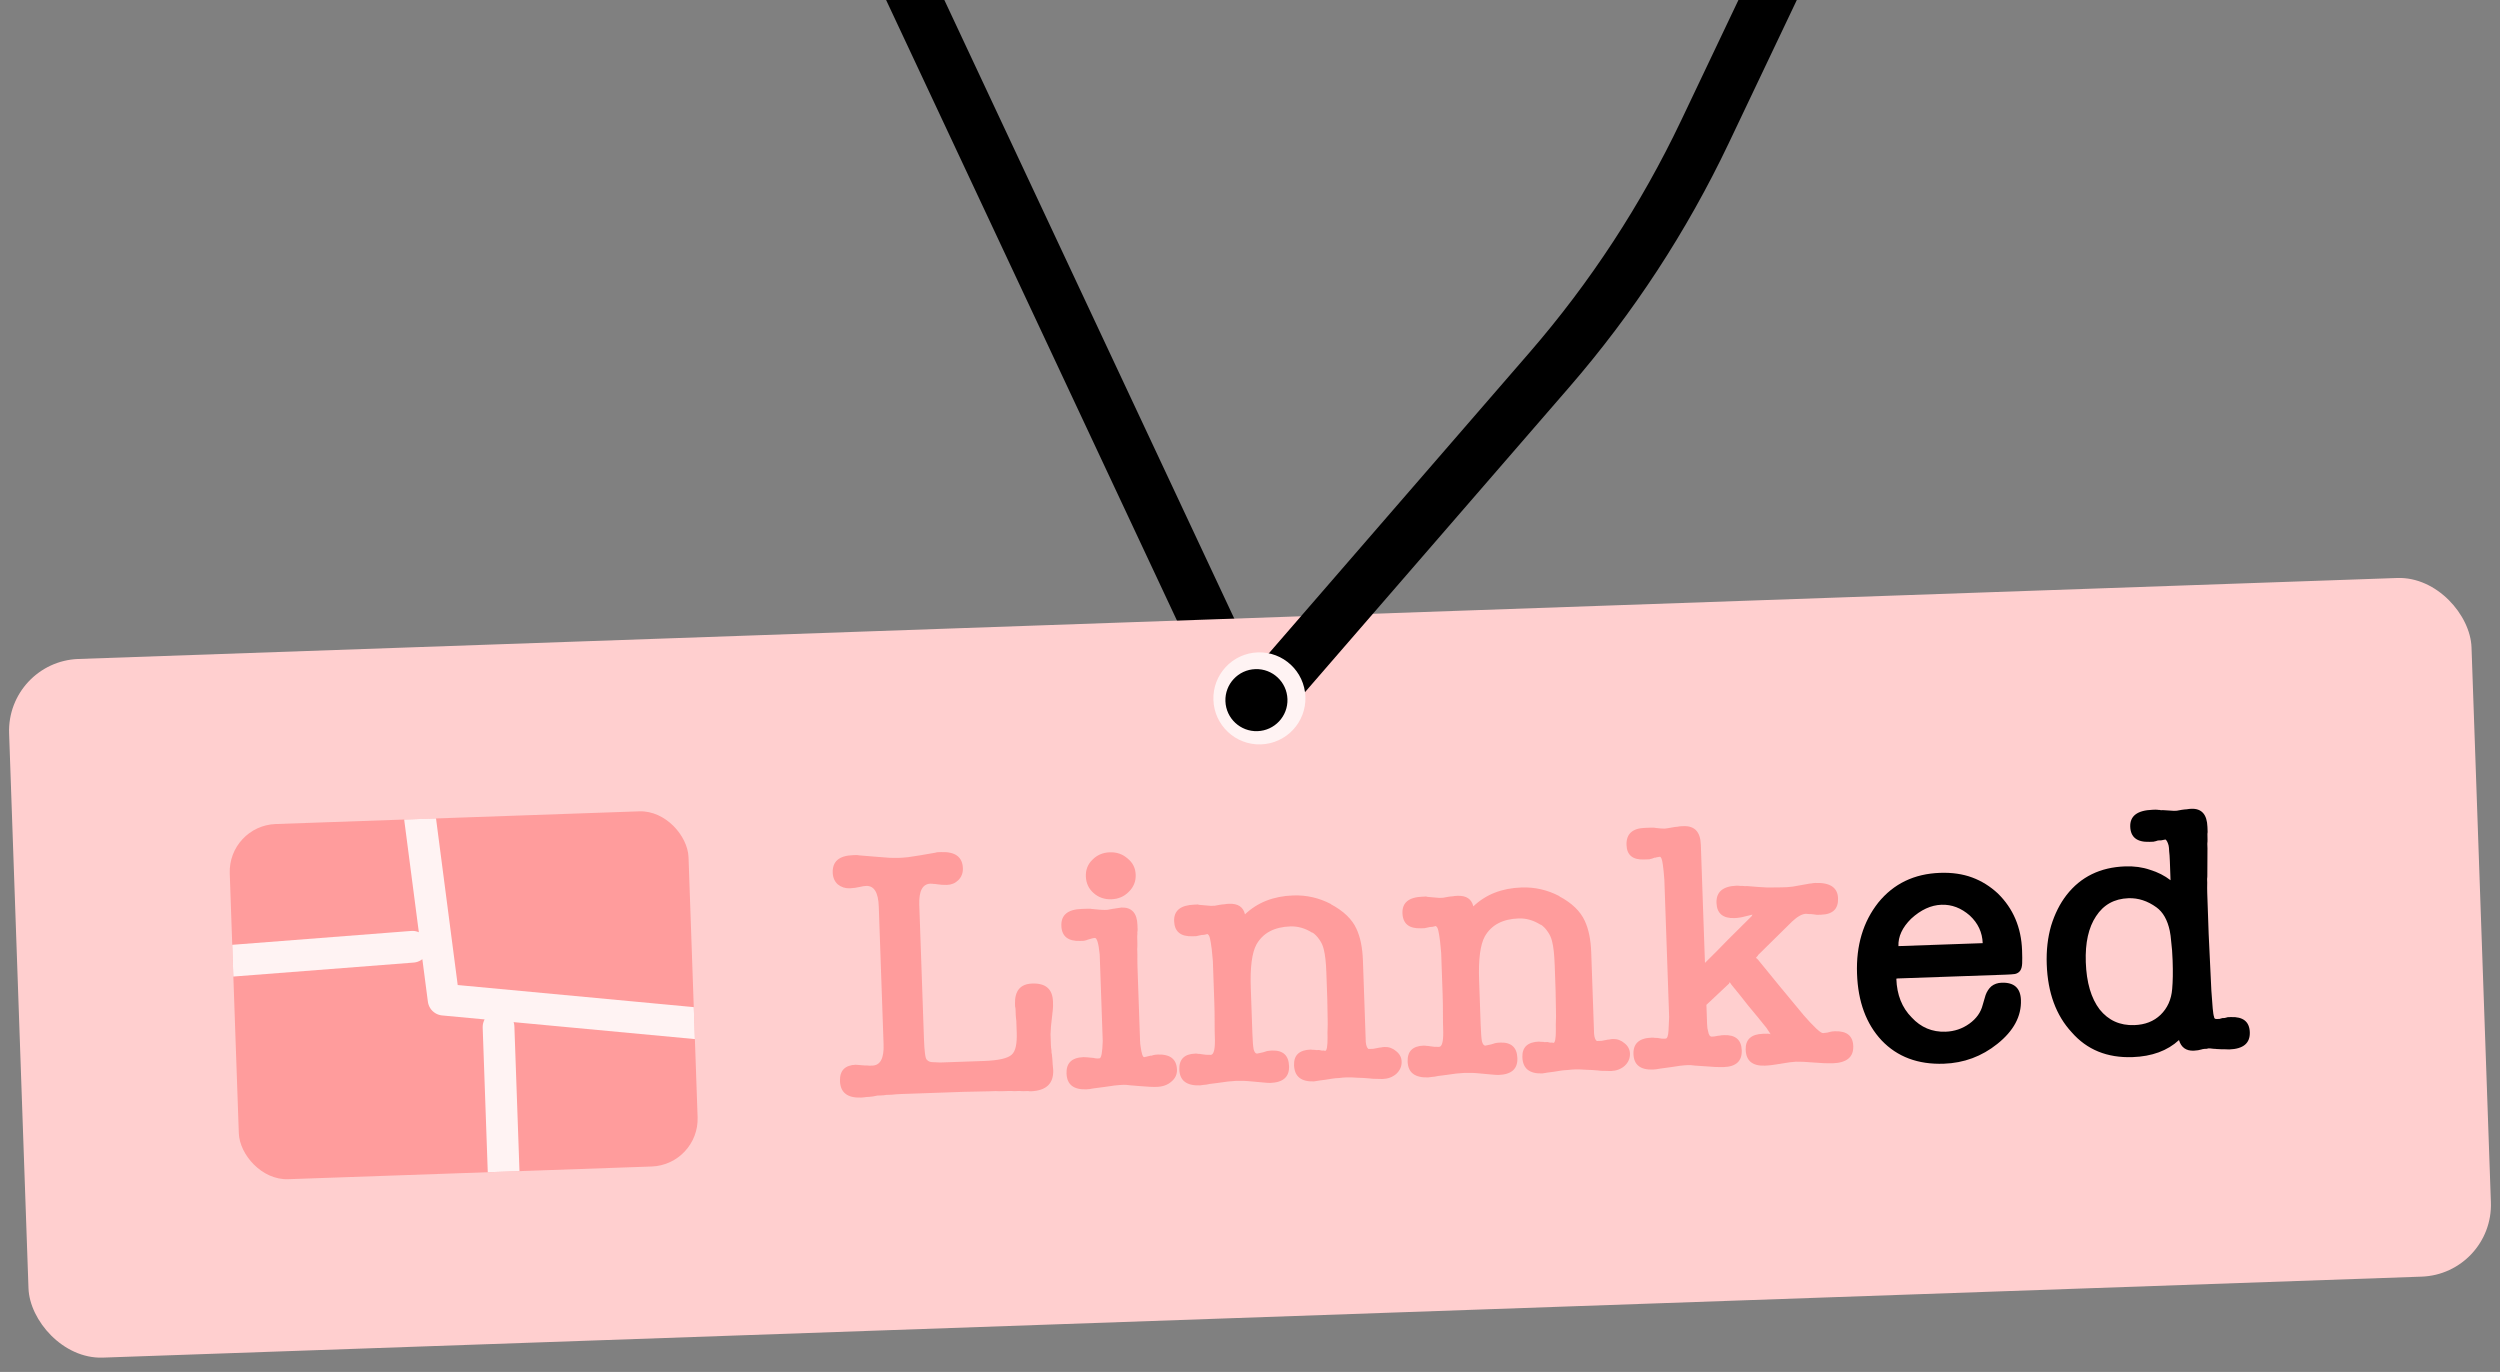 <svg width="164" height="90" viewBox="0 0 164 90" fill="none" xmlns="http://www.w3.org/2000/svg">
<rect x="0" y="0" width="164" height="90" fill="#808080" stroke="none"/>
<path d="M46.94 -27.949L81.988 46.831" stroke="black" stroke-width="3.459"/>
<rect x="0.433" y="43.393" width="161.632" height="45.859" rx="4.715" transform="rotate(-2 0.433 43.393)" fill="#FFCFCF"/>
<g clip-path="url(#clip0_131_992)">
<rect x="14.962" y="54.165" width="30.115" height="23.314" rx="3.128" transform="rotate(-2 14.962 54.165)" fill="#FF9C9C"/>
<path d="M20.238 76.496L41.354 75.758C43.297 75.691 44.815 73.978 44.744 71.932L44.237 57.441C44.166 55.396 42.532 53.792 40.589 53.86L19.473 54.598C17.529 54.666 16.012 56.379 16.083 58.424L16.589 72.915C16.66 74.961 18.294 76.564 20.238 76.496Z" stroke="#FF9C9C" stroke-width="1.026" stroke-linecap="round" stroke-linejoin="round"/>
<path d="M26.928 48.887L29.101 65.577L46.58 67.212M27.057 62.107L13.629 63.148M33.157 80.248L32.704 67.373" stroke="#FFF3F3" stroke-width="2.081" stroke-linecap="round" stroke-linejoin="round"/>
</g>
<path d="M60.612 68.159C60.642 69.006 60.705 69.459 60.801 69.519C60.883 69.61 60.986 69.661 61.112 69.673C61.238 69.684 61.427 69.693 61.678 69.7C61.929 69.691 62.227 69.681 62.572 69.669L64.548 69.6C65.505 69.566 66.112 69.427 66.371 69.183C66.615 68.97 66.723 68.488 66.697 67.735L66.67 66.959C66.649 66.818 66.637 66.685 66.632 66.559C66.628 66.434 66.624 66.324 66.621 66.23C66.618 66.152 66.608 66.082 66.59 66.019C66.588 65.957 66.586 65.909 66.585 65.878C66.555 65 66.931 64.547 67.715 64.52C68.594 64.489 69.047 64.882 69.075 65.697C69.084 65.948 69.082 66.113 69.069 66.192L68.944 67.327C68.934 67.5 68.924 67.673 68.915 67.846C68.92 68.003 68.926 68.167 68.932 68.34C68.934 68.403 68.937 68.481 68.94 68.575C68.944 68.669 68.955 68.779 68.975 68.903C68.978 68.966 68.98 69.021 68.981 69.068C68.998 69.115 69.008 69.169 69.01 69.232C69.033 69.42 69.047 69.608 69.054 69.796C69.075 69.968 69.088 70.101 69.091 70.195C69.122 71.089 68.628 71.553 67.609 71.589C67.562 71.591 67.507 71.585 67.443 71.571C67.381 71.573 67.287 71.577 67.161 71.581C67.083 71.584 66.988 71.579 66.878 71.567C66.768 71.571 66.651 71.575 66.525 71.58C66.415 71.568 66.297 71.564 66.171 71.569C66.046 71.573 65.897 71.578 65.725 71.584C65.599 71.589 65.466 71.585 65.324 71.575C65.198 71.579 65.057 71.584 64.9 71.589L63.206 71.625L59.583 71.752C59.458 71.756 59.301 71.761 59.113 71.768C58.925 71.775 58.713 71.79 58.479 71.814C58.385 71.817 58.275 71.821 58.149 71.825C58.04 71.845 57.923 71.857 57.797 71.861C57.75 71.863 57.672 71.865 57.562 71.869C57.468 71.888 57.367 71.907 57.258 71.927C57.117 71.948 56.977 71.96 56.835 71.965C56.71 71.985 56.593 71.997 56.483 72.001C55.589 72.032 55.129 71.672 55.103 70.919C55.079 70.229 55.428 69.871 56.149 69.846C56.118 69.847 56.181 69.853 56.338 69.863C56.511 69.873 56.645 69.884 56.739 69.896C56.849 69.892 56.952 69.897 57.046 69.909C57.14 69.906 57.203 69.903 57.234 69.902C57.752 69.884 57.995 69.421 57.963 68.511L57.647 59.455C57.615 58.545 57.34 58.099 56.823 58.117C56.713 58.121 56.58 58.141 56.425 58.178C56.191 58.233 55.964 58.265 55.745 58.273C55.447 58.283 55.185 58.198 54.959 58.017C54.748 57.821 54.637 57.566 54.626 57.252C54.6 56.515 55.042 56.13 55.952 56.099C56.014 56.096 56.077 56.094 56.14 56.092C56.202 56.09 56.273 56.095 56.352 56.108L56.329 56.109L57.533 56.208C57.848 56.229 58.131 56.25 58.383 56.273C58.635 56.28 58.823 56.281 58.949 56.277C59.121 56.271 59.325 56.256 59.56 56.232C59.809 56.192 60.075 56.151 60.356 56.11L61.386 55.932L61.363 55.933C61.425 55.915 61.487 55.905 61.55 55.903C61.628 55.9 61.691 55.898 61.738 55.897C62.663 55.864 63.139 56.217 63.165 56.954C63.176 57.267 63.075 57.53 62.862 57.742C62.665 57.937 62.417 58.04 62.12 58.05C61.916 58.057 61.688 58.042 61.435 58.003C61.372 57.99 61.309 57.984 61.246 57.986C61.183 57.973 61.112 57.968 61.033 57.97C60.516 57.988 60.273 58.452 60.305 59.362L60.612 68.159ZM74.756 67.359C74.768 67.72 74.778 68.01 74.786 68.23C74.793 68.433 74.806 68.574 74.824 68.652C74.888 69.121 74.967 69.354 75.061 69.35C75.045 69.351 75.084 69.342 75.177 69.323C75.271 69.304 75.388 69.276 75.528 69.24L75.505 69.264C75.552 69.247 75.606 69.229 75.668 69.212C75.746 69.193 75.84 69.182 75.95 69.178C76.765 69.15 77.185 69.48 77.209 70.17C77.22 70.484 77.096 70.748 76.836 70.961C76.592 71.173 76.275 71.287 75.882 71.3C75.757 71.305 75.6 71.302 75.411 71.293C75.222 71.284 75.002 71.268 74.75 71.246C74.514 71.222 74.309 71.206 74.136 71.196C73.962 71.171 73.821 71.16 73.711 71.164C73.538 71.17 73.343 71.185 73.124 71.208C72.92 71.231 72.702 71.262 72.468 71.302C72.186 71.343 71.944 71.375 71.741 71.398C71.554 71.436 71.397 71.457 71.272 71.461C70.425 71.491 69.989 71.145 69.964 70.423C69.94 69.733 70.312 69.375 71.08 69.348C71.112 69.347 71.198 69.352 71.34 69.363C71.497 69.373 71.623 69.384 71.718 69.397C71.829 69.424 71.916 69.437 71.978 69.435C72.041 69.432 72.088 69.431 72.12 69.43C72.245 69.425 72.318 69.046 72.339 68.291L72.141 62.622C72.068 61.887 71.961 61.522 71.82 61.527C71.789 61.528 71.734 61.538 71.656 61.556C71.578 61.574 71.485 61.601 71.376 61.636C71.299 61.67 71.206 61.697 71.097 61.717C71.002 61.72 70.924 61.723 70.861 61.725C70.061 61.753 69.65 61.422 69.625 60.732C69.601 60.026 70.043 59.657 70.953 59.626C71.125 59.62 71.266 59.615 71.376 59.611C71.486 59.607 71.565 59.612 71.612 59.626C71.833 59.65 72.014 59.667 72.156 59.678C72.313 59.688 72.415 59.692 72.462 59.691C72.494 59.69 72.556 59.688 72.651 59.684C72.76 59.665 72.861 59.645 72.955 59.627L73.564 59.535C74.238 59.511 74.589 59.891 74.617 60.675L74.628 61.005C74.615 61.068 74.609 61.123 74.61 61.17C74.611 61.202 74.612 61.225 74.613 61.241C74.599 61.288 74.598 61.508 74.612 61.9C74.616 62.01 74.612 62.128 74.601 62.254C74.605 62.364 74.609 62.481 74.613 62.607C74.609 62.921 74.612 63.235 74.623 63.548C74.633 63.846 74.644 64.152 74.655 64.466L74.756 67.359ZM72.909 58.992C72.454 59.008 72.065 58.873 71.741 58.586C71.417 58.298 71.247 57.935 71.232 57.496C71.216 57.057 71.361 56.691 71.664 56.398C71.968 56.089 72.347 55.926 72.802 55.911C73.256 55.895 73.646 56.03 73.97 56.317C74.309 56.588 74.486 56.943 74.501 57.382C74.517 57.821 74.365 58.196 74.046 58.505C73.743 58.814 73.364 58.976 72.909 58.992ZM80.634 59.288C81.215 59.267 81.56 59.499 81.671 59.981C82.492 59.199 83.545 58.786 84.831 58.741C85.709 58.71 86.54 58.901 87.324 59.313L87.3 59.314C88.132 59.756 88.693 60.294 88.982 60.927C89.236 61.468 89.378 62.162 89.408 63.009L89.556 67.243L89.594 68.348C89.619 68.599 89.679 68.754 89.775 68.813C89.854 68.81 89.956 68.807 90.081 68.802C90.206 68.782 90.307 68.763 90.385 68.745C90.463 68.726 90.533 68.716 90.596 68.714C90.658 68.696 90.737 68.685 90.831 68.682C91.113 68.672 91.367 68.765 91.594 68.962C91.82 69.142 91.938 69.366 91.947 69.632C91.958 69.946 91.842 70.217 91.599 70.445C91.355 70.658 91.053 70.77 90.692 70.783C90.614 70.786 90.488 70.782 90.315 70.773C90.158 70.778 89.993 70.768 89.819 70.743C89.583 70.72 89.323 70.705 89.04 70.699C88.773 70.677 88.537 70.67 88.333 70.677C88.176 70.682 88.012 70.696 87.84 70.718C87.683 70.723 87.542 70.736 87.417 70.756C87.074 70.815 86.793 70.856 86.574 70.88C86.355 70.919 86.23 70.939 86.199 70.94C85.352 70.969 84.916 70.616 84.89 69.879C84.867 69.22 85.232 68.877 85.985 68.851C86.048 68.865 86.111 68.87 86.174 68.868C86.237 68.866 86.292 68.872 86.339 68.886C86.402 68.884 86.465 68.882 86.528 68.879C86.606 68.892 86.67 68.906 86.717 68.92C86.764 68.918 86.803 68.917 86.835 68.916C86.882 68.93 86.914 68.937 86.93 68.936C87.04 68.932 87.092 68.632 87.087 68.036C87.08 67.847 87.082 67.659 87.091 67.47C87.099 67.266 87.1 67.07 87.094 66.881L87.07 65.54L87.011 63.846C86.987 63.14 86.929 62.616 86.838 62.274C86.783 62.04 86.69 61.832 86.558 61.648C86.425 61.449 86.27 61.289 86.093 61.17L86.094 61.193C85.628 60.895 85.145 60.755 84.643 60.773C83.592 60.809 82.852 61.204 82.423 61.957C82.128 62.501 82.004 63.448 82.051 64.796L82.155 67.76C82.174 68.293 82.202 68.654 82.24 68.841C82.293 69.027 82.367 69.119 82.461 69.116C82.477 69.115 82.524 69.106 82.602 69.087C82.679 69.069 82.765 69.05 82.859 69.031C82.952 68.996 83.037 68.97 83.115 68.951C83.209 68.933 83.318 68.921 83.444 68.916C84.165 68.891 84.538 69.231 84.562 69.937C84.587 70.643 84.176 71.01 83.329 71.04C83.251 71.043 83.093 71.033 82.857 71.01C82.636 70.986 82.384 70.963 82.101 70.942C81.786 70.906 81.44 70.894 81.064 70.907C80.922 70.912 80.75 70.926 80.547 70.949C80.359 70.971 80.133 71.003 79.867 71.043L79.351 71.108C79.211 71.145 79.079 71.165 78.953 71.169C78.828 71.189 78.75 71.2 78.719 71.201C77.841 71.232 77.389 70.886 77.364 70.165C77.34 69.491 77.689 69.141 78.41 69.116C78.489 69.113 78.552 69.119 78.599 69.133C78.662 69.13 78.725 69.136 78.788 69.15C78.994 69.19 79.206 69.206 79.426 69.198C79.614 69.192 79.705 68.866 79.698 68.223C79.684 67.815 79.677 67.407 79.679 66.999C79.68 66.575 79.673 66.159 79.659 65.751L79.564 63.046L79.49 62.272C79.447 61.928 79.407 61.686 79.371 61.546C79.334 61.39 79.276 61.298 79.196 61.269C79.165 61.286 79.095 61.304 78.986 61.324C78.876 61.327 78.79 61.338 78.728 61.356C78.635 61.375 78.549 61.394 78.471 61.412C78.393 61.415 78.314 61.418 78.236 61.42C77.452 61.448 77.048 61.117 77.023 60.426C76.999 59.736 77.442 59.376 78.352 59.344C78.414 59.342 78.462 59.34 78.493 59.339C78.539 59.322 78.594 59.328 78.658 59.357L79.438 59.424C79.516 59.421 79.603 59.418 79.697 59.415C79.806 59.395 79.907 59.376 80.001 59.357C80.126 59.337 80.227 59.325 80.306 59.323C80.399 59.304 80.509 59.292 80.634 59.288ZM95.612 58.765C96.192 58.744 96.538 58.976 96.649 59.459C97.469 58.676 98.523 58.263 99.809 58.218C100.687 58.187 101.518 58.378 102.302 58.79L102.278 58.791C103.11 59.233 103.67 59.771 103.959 60.404C104.214 60.945 104.356 61.639 104.385 62.486L104.533 66.72L104.572 67.825C104.596 68.076 104.657 68.231 104.753 68.29C104.831 68.287 104.933 68.284 105.059 68.279C105.184 68.259 105.285 68.24 105.363 68.222C105.441 68.203 105.511 68.193 105.574 68.191C105.636 68.173 105.714 68.162 105.808 68.159C106.09 68.149 106.345 68.242 106.572 68.439C106.798 68.619 106.915 68.843 106.925 69.109C106.936 69.423 106.82 69.694 106.576 69.922C106.333 70.135 106.03 70.247 105.67 70.26C105.591 70.263 105.465 70.259 105.292 70.25C105.136 70.255 104.97 70.245 104.797 70.22C104.56 70.197 104.301 70.182 104.018 70.176C103.75 70.154 103.515 70.147 103.311 70.154C103.154 70.159 102.989 70.173 102.818 70.195C102.661 70.2 102.52 70.213 102.395 70.233C102.052 70.292 101.77 70.333 101.551 70.357C101.333 70.396 101.208 70.416 101.177 70.417C100.33 70.446 99.894 70.093 99.868 69.356C99.845 68.697 100.21 68.355 100.962 68.328C101.026 68.342 101.089 68.347 101.151 68.345C101.214 68.343 101.269 68.349 101.317 68.363C101.38 68.361 101.442 68.359 101.505 68.356C101.584 68.369 101.647 68.383 101.695 68.397C101.742 68.395 101.781 68.394 101.813 68.393C101.86 68.407 101.892 68.413 101.907 68.413C102.017 68.409 102.07 68.109 102.064 67.513C102.058 67.324 102.059 67.136 102.068 66.947C102.077 66.743 102.078 66.546 102.071 66.358L102.048 65.017L101.989 63.323C101.964 62.617 101.907 62.093 101.816 61.751C101.761 61.517 101.667 61.309 101.535 61.125C101.403 60.925 101.248 60.766 101.071 60.647L101.072 60.67C100.606 60.372 100.122 60.232 99.621 60.25C98.57 60.286 97.83 60.681 97.401 61.434C97.106 61.978 96.982 62.925 97.029 64.273L97.132 67.237C97.151 67.77 97.179 68.131 97.217 68.318C97.271 68.504 97.345 68.596 97.439 68.593C97.455 68.592 97.501 68.582 97.579 68.564C97.657 68.546 97.743 68.527 97.836 68.508C97.929 68.473 98.015 68.447 98.093 68.428C98.186 68.409 98.296 68.398 98.421 68.393C99.142 68.368 99.516 68.709 99.54 69.414C99.565 70.12 99.154 70.487 98.307 70.517C98.228 70.52 98.071 70.51 97.835 70.487C97.614 70.463 97.362 70.44 97.079 70.419C96.763 70.383 96.418 70.371 96.041 70.384C95.9 70.389 95.728 70.403 95.525 70.426C95.337 70.448 95.11 70.48 94.845 70.52L94.329 70.585C94.189 70.622 94.056 70.642 93.931 70.646C93.806 70.666 93.728 70.677 93.696 70.678C92.818 70.709 92.366 70.363 92.341 69.642C92.318 68.968 92.667 68.618 93.388 68.593C93.466 68.59 93.529 68.596 93.577 68.61C93.64 68.608 93.703 68.613 93.766 68.627C93.972 68.667 94.184 68.683 94.404 68.675C94.592 68.668 94.683 68.343 94.676 67.7C94.661 67.292 94.655 66.884 94.656 66.476C94.657 66.052 94.651 65.636 94.636 65.228L94.542 62.523L94.468 61.748C94.424 61.405 94.385 61.163 94.348 61.023C94.311 60.867 94.253 60.775 94.174 60.746C94.143 60.763 94.073 60.781 93.964 60.8C93.854 60.804 93.768 60.815 93.706 60.833C93.612 60.852 93.526 60.871 93.449 60.889C93.37 60.892 93.292 60.895 93.213 60.897C92.429 60.925 92.025 60.593 92.001 59.903C91.977 59.213 92.42 58.852 93.329 58.821C93.392 58.819 93.439 58.817 93.471 58.816C93.517 58.798 93.572 58.804 93.636 58.834L94.415 58.901C94.494 58.898 94.58 58.895 94.674 58.892C94.784 58.872 94.885 58.853 94.978 58.834C95.103 58.814 95.205 58.802 95.283 58.8C95.377 58.781 95.487 58.769 95.612 58.765ZM111.845 63.167C112.376 62.646 112.884 62.134 113.369 61.63C113.87 61.126 114.386 60.613 114.917 60.092L114.961 59.997C114.899 60.014 114.829 60.033 114.751 60.051C114.673 60.069 114.595 60.088 114.517 60.106C114.393 60.142 114.268 60.17 114.143 60.19C114.018 60.21 113.901 60.222 113.791 60.226C113.023 60.253 112.627 59.921 112.602 59.231C112.577 58.51 113.019 58.133 113.929 58.101C114.007 58.099 114.086 58.104 114.165 58.117C114.259 58.113 114.361 58.118 114.472 58.13L114.495 58.129L114.589 58.125C115.109 58.17 115.558 58.202 115.935 58.22C116.328 58.222 116.649 58.218 116.9 58.21C117.01 58.206 117.128 58.202 117.253 58.197C117.394 58.177 117.511 58.165 117.605 58.161L118.588 57.986C118.666 57.967 118.744 57.957 118.823 57.954C118.901 57.936 118.986 57.925 119.081 57.922C120.053 57.888 120.551 58.223 120.576 58.929C120.6 59.619 120.236 59.977 119.483 60.004C119.405 60.006 119.311 60.01 119.201 60.013C119.09 60.002 118.996 59.989 118.917 59.976C118.838 59.963 118.751 59.959 118.657 59.962C118.563 59.949 118.5 59.944 118.468 59.945C118.217 59.954 117.917 60.121 117.567 60.447L115.313 62.669L115.337 62.668L115.201 62.815C115.202 62.846 115.202 62.861 115.202 62.861C115.217 62.845 115.258 62.875 115.323 62.952C115.799 63.532 116.291 64.135 116.799 64.76C117.324 65.386 117.824 65.989 118.299 66.569L118.275 66.546C118.994 67.369 119.433 67.777 119.589 67.772L119.871 67.739C119.949 67.72 120.019 67.702 120.081 67.684C120.159 67.666 120.253 67.655 120.362 67.651C121.147 67.623 121.55 67.947 121.574 68.621C121.599 69.343 121.149 69.719 120.224 69.752C120.083 69.757 119.902 69.755 119.682 69.747C119.478 69.739 119.241 69.723 118.974 69.701C118.706 69.679 118.478 69.663 118.289 69.654C118.1 69.645 117.943 69.643 117.818 69.647C117.708 69.651 117.575 69.664 117.419 69.685C117.263 69.706 117.067 69.736 116.833 69.776L116.857 69.775C116.638 69.814 116.435 69.845 116.248 69.867C116.076 69.889 115.919 69.902 115.778 69.907C114.962 69.935 114.542 69.589 114.517 68.868C114.493 68.193 114.874 67.842 115.658 67.815C115.909 67.806 116.058 67.809 116.106 67.823C116.121 67.822 116.129 67.83 116.13 67.846C116.13 67.846 116.138 67.845 116.153 67.845L115.88 67.43C115.502 66.957 115.109 66.476 114.699 65.988C114.305 65.484 113.919 65.002 113.542 64.545L113.566 64.567L113.467 64.429C113.467 64.429 113.452 64.461 113.423 64.525L111.941 65.919L111.956 66.343C111.968 66.704 111.978 66.986 111.985 67.19C111.993 67.394 112.013 67.542 112.048 67.635C112.088 67.885 112.171 68.007 112.296 68.003C112.406 67.999 112.5 67.988 112.578 67.97C112.656 67.951 112.726 67.941 112.789 67.939C112.867 67.92 112.968 67.909 113.094 67.905C113.847 67.878 114.235 68.21 114.259 68.9C114.284 69.606 113.888 69.973 113.073 70.001C112.932 70.006 112.759 70.004 112.554 69.996C112.35 69.987 112.122 69.972 111.87 69.949C111.602 69.927 111.374 69.912 111.185 69.903C111.012 69.877 110.862 69.867 110.737 69.871C110.58 69.876 110.408 69.89 110.22 69.913C110.032 69.935 109.829 69.966 109.611 70.005C109.33 70.046 109.095 70.078 108.908 70.1C108.72 70.138 108.564 70.159 108.439 70.163C107.608 70.192 107.18 69.854 107.155 69.148C107.131 68.458 107.527 68.099 108.342 68.07C108.42 68.068 108.499 68.073 108.578 68.086C108.657 68.083 108.735 68.088 108.814 68.101C108.941 68.128 109.035 68.141 109.098 68.138C109.177 68.136 109.231 68.134 109.263 68.133C109.373 68.129 109.437 67.946 109.456 67.584L109.496 66.711L109.182 57.725C109.123 56.927 109.059 56.458 108.992 56.319C108.957 56.242 108.925 56.204 108.893 56.205C108.846 56.206 108.784 56.216 108.706 56.235C108.675 56.236 108.644 56.245 108.613 56.262C108.597 56.262 108.574 56.263 108.542 56.264C108.418 56.316 108.302 56.351 108.193 56.37C108.083 56.374 107.965 56.378 107.84 56.383C107.103 56.408 106.723 56.092 106.7 55.433C106.674 54.712 107.077 54.337 107.909 54.308C108.081 54.302 108.222 54.297 108.332 54.293C108.442 54.289 108.528 54.294 108.592 54.307L108.568 54.308C108.868 54.345 109.08 54.361 109.206 54.357C109.221 54.356 109.299 54.346 109.44 54.325C109.581 54.304 109.69 54.285 109.768 54.267C109.877 54.247 109.971 54.236 110.049 54.233C110.127 54.215 110.205 54.204 110.284 54.201L110.448 54.196C111.17 54.17 111.545 54.573 111.574 55.404L111.845 63.167Z" fill="#FF9C9C"/>
<path d="M132.648 62.346C132.661 62.707 132.663 62.99 132.654 63.194C132.646 63.399 132.604 63.557 132.53 63.669C132.455 63.782 132.34 63.857 132.184 63.894C132.044 63.914 131.84 63.929 131.573 63.938L124.493 64.186C124.43 64.188 124.399 64.197 124.4 64.213C124.436 65.263 124.772 66.107 125.407 66.745C126.01 67.399 126.751 67.71 127.63 67.68C128.21 67.659 128.73 67.484 129.189 67.154C129.649 66.824 129.941 66.413 130.065 65.922L130.254 65.28C130.34 65.041 130.467 64.849 130.634 64.701C130.818 64.554 131.043 64.475 131.309 64.466C132.125 64.437 132.546 64.815 132.573 65.599C132.611 66.666 132.095 67.626 131.025 68.48C130.002 69.3 128.832 69.734 127.514 69.78C125.821 69.839 124.461 69.329 123.434 68.25C122.423 67.171 121.885 65.713 121.821 63.879C121.756 62.028 122.22 60.473 123.212 59.214C124.221 57.97 125.572 57.318 127.266 57.259C128.05 57.231 128.752 57.333 129.372 57.562C129.993 57.792 130.554 58.141 131.058 58.61C132.065 59.596 132.596 60.841 132.648 62.346ZM130.065 61.871C130.04 61.166 129.76 60.563 129.224 60.064C128.657 59.565 128.037 59.328 127.362 59.352C126.672 59.376 126.008 59.681 125.369 60.269C124.792 60.839 124.515 61.437 124.537 62.065L130.065 61.871ZM139.411 56.835C140.007 56.814 140.551 56.889 141.044 57.06C141.552 57.215 142 57.443 142.387 57.743L142.343 56.497C142.333 56.215 142.318 55.995 142.297 55.839C142.291 55.666 142.279 55.541 142.26 55.463C142.206 55.261 142.139 55.13 142.058 55.07C141.996 55.088 141.902 55.107 141.777 55.127C141.668 55.131 141.581 55.134 141.519 55.136L141.566 55.134C141.473 55.169 141.372 55.196 141.262 55.216C141.168 55.219 141.082 55.222 141.004 55.225C140.188 55.253 139.768 54.922 139.744 54.232C139.72 53.527 140.209 53.156 141.213 53.121C141.244 53.12 141.299 53.118 141.377 53.115C141.456 53.113 141.534 53.118 141.613 53.131C141.66 53.129 141.708 53.135 141.755 53.149C141.802 53.148 141.849 53.146 141.897 53.145L142.605 53.19C142.636 53.189 142.699 53.187 142.793 53.184C142.902 53.164 143.011 53.145 143.121 53.125C143.245 53.105 143.355 53.094 143.449 53.09C143.558 53.071 143.66 53.059 143.754 53.056C144.428 53.032 144.78 53.428 144.808 54.244L144.821 54.597C144.805 54.613 144.803 54.77 144.813 55.068C144.816 55.147 144.812 55.241 144.8 55.351C144.803 55.445 144.807 55.547 144.81 55.657C144.815 55.782 144.812 56.364 144.801 57.4C144.803 57.479 144.799 57.565 144.786 57.66C144.789 57.754 144.792 57.832 144.794 57.895C144.788 58.146 144.788 58.374 144.795 58.578C144.801 58.766 144.807 58.931 144.812 59.072L144.888 61.26L145.065 64.975C145.098 65.476 145.128 65.867 145.153 66.149C145.179 66.431 145.209 66.618 145.244 66.711C145.247 66.805 145.303 66.85 145.413 66.847C145.492 66.844 145.554 66.842 145.601 66.84C145.664 66.822 145.726 66.804 145.788 66.786C145.835 66.785 145.882 66.783 145.929 66.781C145.976 66.764 146.014 66.755 146.046 66.754C146.077 66.737 146.123 66.728 146.186 66.725C146.265 66.723 146.319 66.721 146.351 66.72C147.151 66.692 147.563 67.023 147.587 67.713C147.612 68.434 147.162 68.811 146.237 68.843C146.158 68.846 146.048 68.842 145.906 68.831C145.781 68.836 145.655 68.832 145.529 68.821C145.467 68.823 145.396 68.818 145.317 68.805C145.254 68.807 145.183 68.802 145.104 68.789C145.025 68.776 144.939 68.771 144.845 68.774C144.829 68.775 144.814 68.783 144.798 68.799C144.783 68.8 144.759 68.801 144.728 68.802C144.696 68.803 144.657 68.804 144.61 68.806C144.563 68.808 144.501 68.818 144.423 68.836L144.47 68.834C144.283 68.888 144.096 68.918 143.908 68.925C143.406 68.942 143.084 68.71 142.941 68.228C142.181 68.93 141.165 69.303 139.895 69.347C138.233 69.405 136.903 68.863 135.905 67.72C134.877 66.61 134.331 65.122 134.266 63.256C134.234 62.346 134.33 61.503 134.554 60.725C134.794 59.948 135.131 59.276 135.567 58.712C136.499 57.517 137.78 56.892 139.411 56.835ZM142.495 64.876C142.517 64.624 142.531 64.349 142.536 64.05C142.541 63.736 142.537 63.391 142.524 63.014C142.507 62.528 142.477 62.129 142.435 61.816C142.408 61.487 142.375 61.237 142.338 61.066C142.187 60.349 141.895 59.833 141.46 59.519C140.88 59.099 140.268 58.901 139.625 58.923C138.7 58.956 137.992 59.349 137.5 60.105C137.008 60.844 136.784 61.849 136.828 63.119C136.874 64.452 137.177 65.486 137.737 66.22C138.312 66.938 139.069 67.28 140.01 67.247C140.716 67.223 141.289 66.999 141.73 66.575C142.185 66.135 142.44 65.569 142.495 64.876Z" fill="black"/>
<path d="M81.967 46.965L101.644 24.257C105.73 19.541 109.159 14.295 111.839 8.66L132.873 -35.578" stroke="black" stroke-width="3.459"/>
<circle cx="82.617" cy="45.814" r="3.019" transform="rotate(-2 82.617 45.814)" fill="#FFF3F3"/>
<circle cx="82.422" cy="45.929" r="2.036" transform="rotate(-2 82.422 45.929)" fill="black"/>
<defs>
<clipPath id="clip0_131_992">
<rect x="14.962" y="54.165" width="30.115" height="23.314" rx="3.128" transform="rotate(-2 14.962 54.165)" fill="white"/>
</clipPath>
</defs>
</svg>
